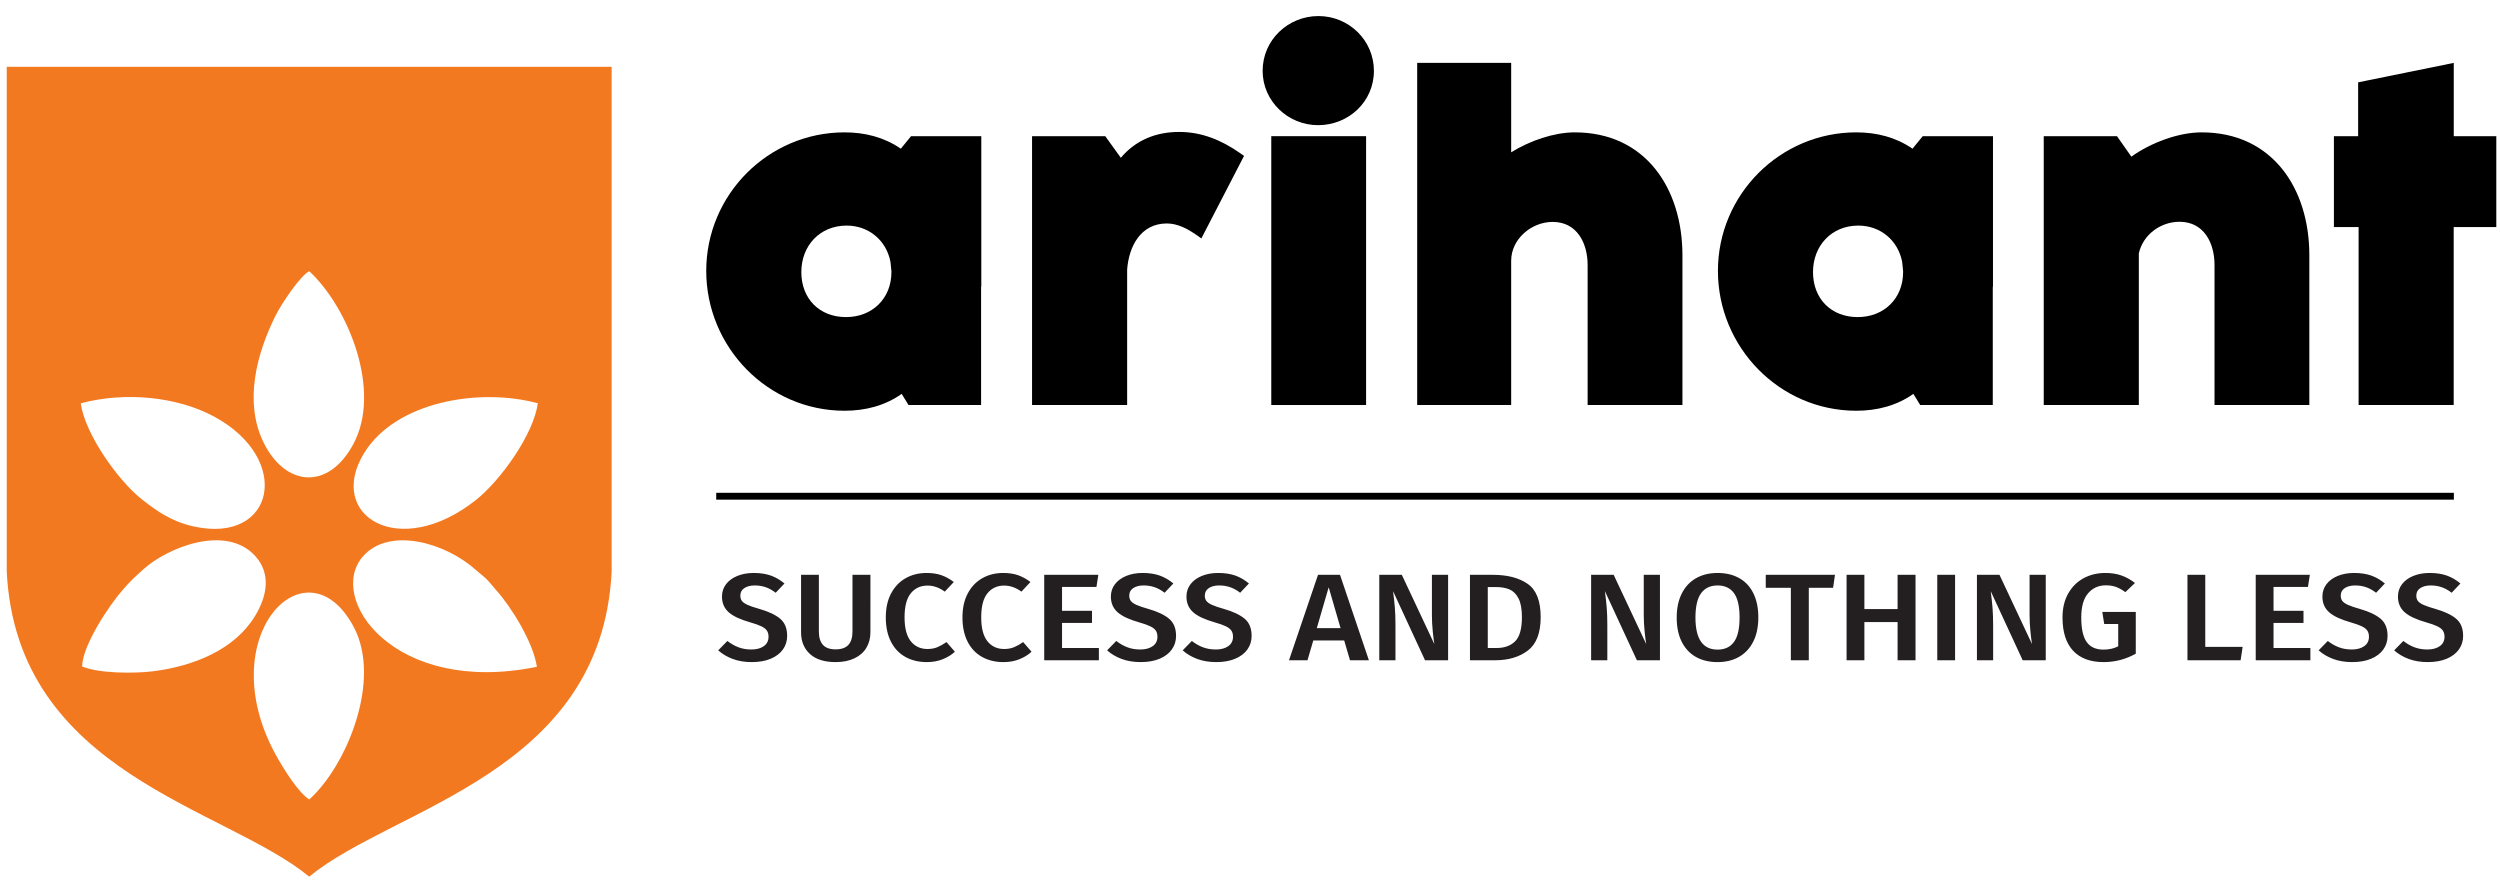 <svg xml:space="preserve" data-sanitized-enable-background="new 0 0 1212 430" viewBox="0 0 1212 430" height="430px" width="1212px" y="0px" x="0px" xmlns:xlink="http://www.w3.org/1999/xlink" xmlns="http://www.w3.org/2000/svg" id="Layer_1" version="1.1">
<g>
	<path d="M3.271,32.382h146.627h146.628v244.777C291.595,375.11,190.839,391.317,149.898,425
		C108.959,391.317,8.202,375.11,3.271,277.159V32.382z M149.93,387.58c17.955-16.076,35.374-57.726,21.531-83.685
		c-22.881-42.914-69.101,4.414-37.992,61.613C137.357,372.652,144.662,384.302,149.93,387.58 M39.148,195.52
		c1.999,14.771,18.047,37.434,29.652,46.573c6.922,5.451,14.094,10.647,24.925,13.089c39.378,8.884,48.453-32.541,10.031-53.248
		C86.002,192.366,60.936,189.731,39.148,195.52 M39.802,323.096c7.971,3.424,25.518,3.487,34.611,2.317
		c19.387-2.496,39.257-10.326,49.273-26.84c5.818-9.592,7.797-20.408,0.098-28.958c-14.139-15.698-42.645-4.179-54.343,6.446
		c-4.127,3.746-5.786,5.185-9.579,9.479C52.619,293.727,39.981,313.049,39.802,323.096 M149.931,131.472
		c-4.286,2.118-13.379,15.578-16.424,21.712c-9.038,18.201-15.298,41.554-5.811,61.158c10.292,21.259,31.256,23.94,43.632,0.901
		C185.185,189.446,168.942,149.151,149.931,131.472 M260.28,323.26c-1.653-11.565-12.306-28.985-19.982-37.44
		c-1.631-1.797-2.544-3.172-4.311-4.93c-1.854-1.838-3.334-2.816-5.266-4.554c-14.784-13.321-41.901-21.014-54.649-6.724
		C158,289.872,190.941,337.448,260.28,323.26 M260.733,195.521c-27.798-7.635-68.848-1.091-84.288,24.262
		c-18.397,30.21,17.078,52.151,54.313,22.587C242.593,232.973,258.669,210.652,260.733,195.521" fill="#F37920"></path>
	<rect height="3.319" width="842.409" y="238.91" x="347.225"></rect>
	<polygon points="1143.454,110.083 1131.479,110.083 1131.479,66.018 1143.223,66.018 1143.223,39.915 1189.584,30.487 
		1189.584,66.018 1210.208,66.018 1210.208,110.083 1189.551,110.083 1189.551,196.352 1143.454,196.352"></polygon>
	<path d="M1036.903,122.846v73.507h-46.098V66.018h35.507l6.973,9.932c9.423-6.77,22.875-11.781,34.058-11.781
		c34.364,0,52.222,27.289,52.222,59.518v72.666H1073.6v-67.94c0-10.627-5.153-20.897-16.936-20.897
		C1047.449,107.514,1038.931,113.739,1036.903,122.846"></path>
	<path d="M922.631,131.529l-0.472-4.668c-2.081-10.428-10.586-17.497-21.254-17.497c-12.956,0-21.959,9.728-21.959,22.541
		c0,12.877,8.756,21.822,21.659,21.822c12.73,0,22.025-8.998,22.025-21.822V131.529L922.631,131.529z M966.099,138.976v57.376
		h-35.187l-3.311-5.403c-8.13,5.753-17.645,8.176-27.695,8.176c-37.169,0-67.056-30.803-67.056-67.803
		c0-36.976,30.091-67.154,67.056-67.154c9.851,0,19.229,2.352,27.275,7.924l4.962-6.075h34.056v72.958H966.099z"></path>
	<path d="M732.618,73.83c8.99-5.592,20.794-9.662,30.806-9.662c34.4,0,52.222,27.339,52.222,59.587v72.596h-45.965V128.48
		c0-10.625-5.152-20.898-16.937-20.898c-10.287,0-20.126,8.268-20.126,18.845v69.925h-45.566V30.483h45.566V73.83z"></path>
	<rect height="130.334" width="45.965" y="66.018" x="616.315"></rect>
	<path d="M638.999,60.681c-14.603,0-26.875-11.647-26.875-26.344c0-14.922,12.295-26.552,27.074-26.552
		c14.715,0,26.873,11.753,26.873,26.552C666.071,49.313,653.801,60.681,638.999,60.681"></path>
	<path d="M546.438,130.765v65.587h-46.097V66.018h35.486l7.553,10.479c7.115-8.444,16.849-12.533,28.273-12.533
		c11.029,0,20.56,4.007,29.504,10.248l1.956,1.365l-20.682,39.997l-2.547-1.765c-4.196-2.906-8.983-5.472-14.218-5.472
		C553.007,108.336,547.225,119.498,546.438,130.765"></path>
	<path d="M432.164,131.529l-0.472-4.668c-2.08-10.428-10.584-17.497-21.252-17.497c-12.958,0-21.957,9.728-21.957,22.541
		c0,12.877,8.755,21.822,21.657,21.822c12.731,0,22.023-8.998,22.023-21.822L432.164,131.529L432.164,131.529z M475.633,138.976
		v57.376h-35.186l-3.31-5.403c-8.13,5.753-17.646,8.176-27.696,8.176c-37.17,0-67.055-30.803-67.055-67.803
		c0-36.976,30.09-67.154,67.055-67.154c9.852,0,19.228,2.352,27.275,7.924l4.963-6.075h34.053v72.958H475.633z"></path>
	<path d="M365.391,277.775c3.185,0,5.953,0.417,8.31,1.257c2.355,0.84,4.557,2.119,6.607,3.837l-4.251,4.494
		c-1.617-1.237-3.238-2.139-4.875-2.697c-1.636-0.56-3.391-0.84-5.264-0.84c-2.093,0-3.783,0.429-5.072,1.288
		c-1.285,0.859-1.929,2.068-1.929,3.629c0,1.039,0.251,1.896,0.752,2.576c0.502,0.678,1.405,1.318,2.712,1.918
		c1.31,0.6,3.25,1.258,5.823,1.979c4.45,1.279,7.795,2.866,10.043,4.764c2.245,1.898,3.369,4.665,3.369,8.303
		c0,2.477-0.688,4.673-2.062,6.592c-1.375,1.917-3.346,3.415-5.921,4.494c-2.572,1.079-5.626,1.617-9.158,1.617
		c-3.445,0-6.53-0.508-9.257-1.529c-2.727-1.019-5.069-2.407-7.034-4.164l4.45-4.555c1.746,1.357,3.555,2.387,5.431,3.086
		c1.874,0.7,3.947,1.05,6.214,1.05c2.485,0,4.495-0.541,6.019-1.619c1.527-1.079,2.288-2.597,2.288-4.556
		c0-1.197-0.261-2.188-0.785-2.965c-0.521-0.779-1.417-1.48-2.683-2.099c-1.262-0.618-3.095-1.269-5.494-1.947
		c-4.8-1.358-8.264-2.998-10.403-4.915c-2.136-1.918-3.205-4.436-3.205-7.553c0-2.277,0.657-4.273,1.961-5.991
		c1.312-1.72,3.13-3.058,5.465-4.017C359.776,278.253,362.425,277.775,365.391,277.775 M421.978,306.542
		c0,2.797-0.642,5.286-1.928,7.463c-1.288,2.178-3.207,3.887-5.757,5.123c-2.554,1.24-5.617,1.859-9.192,1.859
		c-5.407,0-9.551-1.307-12.429-3.925c-2.881-2.618-4.317-6.125-4.317-10.521v-27.867h8.633v27.447c0,2.918,0.665,5.098,1.995,6.535
		c1.331,1.438,3.37,2.157,6.118,2.157c2.791,0,4.853-0.719,6.183-2.157c1.33-1.438,1.996-3.617,1.996-6.535v-27.447h8.699V306.542
		L421.978,306.542z M449.192,277.775c2.748,0,5.146,0.358,7.198,1.079c2.047,0.718,4.053,1.816,6.019,3.295l-4.382,4.675
		c-2.662-1.959-5.455-2.938-8.375-2.938c-3.359,0-6.051,1.238-8.08,3.716c-2.029,2.479-3.045,6.375-3.045,11.688
		c0,5.194,1.007,9.05,3.012,11.568c2.006,2.517,4.711,3.775,8.112,3.775c1.787,0,3.378-0.289,4.775-0.868
		c1.394-0.581,2.879-1.41,4.448-2.49l4.057,4.677c-1.527,1.438-3.455,2.637-5.791,3.596c-2.333,0.96-4.939,1.438-7.819,1.438
		c-3.925,0-7.391-0.838-10.4-2.517c-3.011-1.678-5.342-4.144-7-7.401c-1.656-3.256-2.484-7.183-2.484-11.777
		c0-4.515,0.862-8.391,2.584-11.628c1.723-3.235,4.076-5.692,7.065-7.371C442.073,278.613,445.442,277.775,449.192,277.775
		 M486.354,277.775c2.744,0,5.145,0.358,7.195,1.079c2.05,0.718,4.055,1.816,6.018,3.295l-4.381,4.675
		c-2.662-1.959-5.454-2.938-8.375-2.938c-3.356,0-6.051,1.238-8.08,3.716c-2.028,2.479-3.042,6.375-3.042,11.688
		c0,5.194,1.003,9.05,3.009,11.568c2.005,2.517,4.711,3.775,8.112,3.775c1.787,0,3.381-0.289,4.777-0.868
		c1.395-0.581,2.877-1.41,4.446-2.49l4.058,4.677c-1.527,1.438-3.455,2.637-5.791,3.596c-2.334,0.96-4.938,1.438-7.817,1.438
		c-3.923,0-7.393-0.838-10.403-2.517c-3.008-1.678-5.34-4.144-6.998-7.401c-1.658-3.256-2.488-7.183-2.488-11.777
		c0-4.515,0.862-8.391,2.585-11.628c1.723-3.235,4.078-5.692,7.066-7.371C479.232,278.613,482.601,277.775,486.354,277.775
		 M532.474,278.674l-0.918,5.874h-16.68v11.566h14.523v5.873h-14.523v12.166h17.859v5.935h-26.496v-41.415L532.474,278.674
		L532.474,278.674z M553.929,277.775c3.188,0,5.954,0.417,8.312,1.257c2.354,0.84,4.558,2.119,6.605,3.837l-4.251,4.494
		c-1.616-1.237-3.239-2.139-4.875-2.697c-1.634-0.56-3.389-0.84-5.265-0.84c-2.094,0-3.784,0.429-5.071,1.288
		c-1.286,0.859-1.928,2.068-1.928,3.629c0,1.039,0.25,1.896,0.752,2.576c0.502,0.678,1.406,1.318,2.713,1.918
		c1.309,0.6,3.25,1.258,5.826,1.979c4.447,1.279,7.792,2.866,10.041,4.764c2.246,1.898,3.368,4.665,3.368,8.303
		c0,2.477-0.689,4.673-2.062,6.592c-1.373,1.917-3.345,3.415-5.917,4.494c-2.575,1.079-5.629,1.617-9.16,1.617
		c-3.445,0-6.531-0.508-9.258-1.529c-2.727-1.019-5.069-2.407-7.032-4.164l4.447-4.555c1.746,1.357,3.555,2.387,5.43,3.086
		c1.878,0.7,3.949,1.05,6.218,1.05c2.483,0,4.492-0.541,6.02-1.619c1.526-1.079,2.286-2.597,2.286-4.556
		c0-1.197-0.263-2.188-0.785-2.965c-0.522-0.779-1.417-1.48-2.684-2.099c-1.263-0.618-3.096-1.269-5.494-1.947
		c-4.798-1.358-8.265-2.998-10.401-4.915c-2.136-1.918-3.208-4.436-3.208-7.553c0-2.277,0.656-4.273,1.963-5.991
		c1.309-1.72,3.129-3.058,5.463-4.017C548.317,278.253,550.964,277.775,553.929,277.775 M590.564,277.775
		c3.185,0,5.954,0.417,8.309,1.257c2.355,0.84,4.558,2.119,6.607,3.837l-4.252,4.494c-1.614-1.237-3.238-2.139-4.875-2.697
		c-1.636-0.56-3.391-0.84-5.263-0.84c-2.095,0-3.785,0.429-5.071,1.288c-1.287,0.859-1.932,2.068-1.932,3.629
		c0,1.039,0.251,1.896,0.751,2.576c0.504,0.678,1.408,1.318,2.715,1.918c1.31,0.6,3.25,1.258,5.823,1.979
		c4.451,1.279,7.796,2.866,10.044,4.764c2.244,1.898,3.368,4.665,3.368,8.303c0,2.477-0.688,4.673-2.061,6.592
		c-1.375,1.917-3.348,3.415-5.921,4.494s-5.625,1.617-9.158,1.617c-3.447,0-6.53-0.508-9.257-1.529
		c-2.727-1.019-5.069-2.407-7.035-4.164l4.451-4.555c1.745,1.357,3.555,2.387,5.431,3.086c1.875,0.7,3.947,1.05,6.215,1.05
		c2.483,0,4.492-0.541,6.017-1.619c1.528-1.079,2.289-2.597,2.289-4.556c0-1.197-0.261-2.188-0.784-2.965
		c-0.524-0.779-1.417-1.48-2.683-2.099c-1.262-0.618-3.095-1.269-5.494-1.947c-4.799-1.358-8.266-2.998-10.403-4.915
		c-2.136-1.918-3.205-4.436-3.205-7.553c0-2.277,0.654-4.273,1.961-5.991c1.31-1.72,3.13-3.058,5.466-4.017
		C584.949,278.253,587.6,277.775,590.564,277.775 M654.479,320.089l-2.814-9.592h-14.979l-2.813,9.592h-8.963l14.064-41.415h10.664
		l13.999,41.415H654.479z M638.385,304.505h11.515l-5.756-19.777L638.385,304.505z M702.038,320.089h-11.188l-15.501-33.505
		c0.392,2.958,0.686,5.636,0.883,8.03c0.195,2.398,0.293,5.256,0.293,8.569v16.904h-7.851v-41.415H679.6l15.767,33.563
		c-0.263-1.6-0.522-3.705-0.785-6.321c-0.261-2.618-0.391-5.226-0.391-7.823v-19.418h7.848V320.089L702.038,320.089z
		 M723.761,278.674c7.02,0,12.637,1.456,16.844,4.374c4.208,2.916,6.315,8.291,6.315,16.122c0,7.673-2.073,13.077-6.216,16.214
		c-4.144,3.136-9.398,4.705-15.769,4.705h-12.297v-41.415H723.761z M721.274,284.606v29.547h4.251c3.838,0,6.848-1.088,9.03-3.266
		c2.178-2.176,3.27-6.082,3.27-11.718c0-3.915-0.556-6.94-1.667-9.08c-1.113-2.136-2.574-3.585-4.385-4.344
		c-1.81-0.759-3.979-1.14-6.51-1.14H721.274L721.274,284.606z M804.748,320.089h-11.186l-15.506-33.505
		c0.392,2.958,0.688,5.636,0.887,8.03c0.195,2.398,0.29,5.256,0.29,8.569v16.904h-7.852v-41.415h10.929l15.766,33.563
		c-0.263-1.6-0.524-3.705-0.784-6.321c-0.264-2.618-0.395-5.226-0.395-7.823v-19.418h7.851V320.089z M832.684,277.775
		c4.054,0,7.566,0.838,10.533,2.517c2.966,1.678,5.242,4.135,6.833,7.371c1.592,3.237,2.388,7.131,2.388,11.686
		c0,4.516-0.805,8.394-2.418,11.629c-1.615,3.236-3.903,5.713-6.87,7.432c-2.966,1.719-6.454,2.577-10.467,2.577
		c-4.056,0-7.566-0.839-10.533-2.517c-2.964-1.678-5.253-4.137-6.866-7.371c-1.612-3.236-2.421-7.134-2.421-11.688
		c0-4.476,0.809-8.342,2.421-11.596c1.613-3.258,3.912-5.747,6.898-7.465C825.172,278.634,828.669,277.775,832.684,277.775
		 M832.684,283.827c-3.49,0-6.15,1.248-7.98,3.747c-1.832,2.497-2.75,6.442-2.75,11.836c0,10.35,3.579,15.522,10.73,15.522
		c3.489,0,6.137-1.237,7.948-3.715c1.811-2.479,2.713-6.435,2.713-11.869c0-5.393-0.902-9.328-2.713-11.806
		C838.82,285.065,836.173,283.827,832.684,283.827 M889.597,278.674l-0.917,6.292h-11.775v35.123h-8.7v-35.123h-12.168v-6.292
		H889.597z M919.95,320.089v-18.521h-16.093v18.521h-8.636v-41.415h8.636v16.602h16.093v-16.602h8.703v41.415H919.95z
		 M947.821,320.089h-8.638v-41.415h8.638V320.089z M991.784,320.089h-11.188l-15.504-33.505c0.393,2.958,0.688,5.636,0.884,8.03
		c0.196,2.398,0.295,5.256,0.295,8.569v16.904h-7.852v-41.415h10.926l15.767,33.563c-0.262-1.6-0.525-3.705-0.785-6.321
		c-0.261-2.618-0.392-5.226-0.392-7.823v-19.418h7.849V320.089L991.784,320.089z M1020.636,277.775c2.966,0,5.595,0.408,7.882,1.228
		c2.289,0.818,4.46,2.025,6.512,3.625l-4.648,4.438c-1.611-1.162-3.129-2-4.543-2.518c-1.418-0.521-3.063-0.779-4.94-0.779
		c-3.491,0-6.348,1.275-8.571,3.834c-2.222,2.558-3.335,6.473-3.335,11.746c0,5.516,0.882,9.492,2.649,11.928
		c1.765,2.439,4.46,3.656,8.08,3.656c2.748,0,5.146-0.539,7.193-1.617v-10.789h-6.801l-0.918-5.873h16.227v20.258
		c-4.887,2.718-10.078,4.076-15.569,4.076c-6.455,0-11.396-1.837-14.821-5.515c-3.42-3.675-5.133-9.048-5.133-16.124
		c0-4.513,0.927-8.398,2.78-11.655c1.853-3.258,4.35-5.724,7.489-7.401C1013.31,278.613,1016.797,277.775,1020.636,277.775
		 M1069.112,278.674v34.94h18.12l-0.981,6.475h-25.776v-41.415H1069.112z M1119.812,278.674l-0.919,5.874h-16.682v11.566h14.525
		v5.873h-14.525v12.166h17.863v5.935h-26.498v-41.415L1119.812,278.674L1119.812,278.674z M1141.27,277.775
		c3.182,0,5.949,0.417,8.309,1.257c2.354,0.84,4.559,2.119,6.605,3.837l-4.251,4.494c-1.615-1.237-3.238-2.139-4.873-2.697
		c-1.638-0.56-3.394-0.84-5.265-0.84c-2.097,0-3.785,0.429-5.073,1.288c-1.286,0.859-1.93,2.068-1.93,3.629
		c0,1.039,0.251,1.896,0.754,2.576c0.502,0.678,1.406,1.318,2.715,1.918c1.31,0.6,3.247,1.258,5.822,1.979
		c4.445,1.279,7.796,2.866,10.04,4.764c2.247,1.898,3.37,4.665,3.37,8.303c0,2.477-0.688,4.673-2.063,6.592
		c-1.372,1.917-3.345,3.415-5.917,4.494c-2.575,1.079-5.628,1.617-9.159,1.617c-3.447,0-6.533-0.508-9.259-1.529
		c-2.728-1.019-5.069-2.407-7.032-4.164l4.449-4.555c1.744,1.357,3.554,2.387,5.431,3.086c1.876,0.7,3.946,1.05,6.216,1.05
		c2.483,0,4.492-0.541,6.018-1.619c1.527-1.079,2.289-2.597,2.289-4.556c0-1.197-0.263-2.188-0.786-2.965
		c-0.521-0.779-1.417-1.48-2.681-2.099c-1.267-0.618-3.1-1.269-5.497-1.947c-4.797-1.358-8.262-2.998-10.399-4.915
		c-2.137-1.918-3.206-4.436-3.206-7.553c0-2.277,0.654-4.273,1.96-5.991c1.311-1.72,3.129-3.058,5.465-4.017
		C1135.653,278.253,1138.302,277.775,1141.27,277.775 M1177.902,277.775c3.186,0,5.952,0.417,8.312,1.257
		c2.354,0.84,4.555,2.119,6.604,3.837l-4.25,4.494c-1.615-1.237-3.238-2.139-4.875-2.697c-1.638-0.56-3.394-0.84-5.264-0.84
		c-2.096,0-3.786,0.429-5.072,1.288s-1.929,2.068-1.929,3.629c0,1.039,0.249,1.896,0.753,2.576c0.5,0.678,1.405,1.318,2.712,1.918
		c1.31,0.6,3.25,1.258,5.822,1.979c4.45,1.279,7.796,2.866,10.044,4.764c2.243,1.898,3.368,4.665,3.368,8.303
		c0,2.477-0.688,4.673-2.062,6.592c-1.375,1.917-3.345,3.415-5.922,4.494c-2.571,1.079-5.627,1.617-9.157,1.617
		c-3.445,0-6.531-0.508-9.258-1.529c-2.728-1.019-5.068-2.407-7.034-4.164l4.45-4.555c1.746,1.357,3.556,2.387,5.43,3.086
		c1.875,0.7,3.949,1.05,6.216,1.05c2.486,0,4.494-0.541,6.019-1.619c1.528-1.079,2.291-2.597,2.291-4.556
		c0-1.197-0.265-2.188-0.787-2.965c-0.52-0.779-1.414-1.48-2.683-2.099c-1.265-0.618-3.097-1.269-5.493-1.947
		c-4.802-1.358-8.266-2.998-10.403-4.915c-2.132-1.918-3.204-4.436-3.204-7.553c0-2.277,0.653-4.273,1.961-5.991
		c1.312-1.72,3.13-3.058,5.464-4.017C1172.289,278.253,1174.937,277.775,1177.902,277.775" fill="#231F20"></path>
</g>
</svg>

